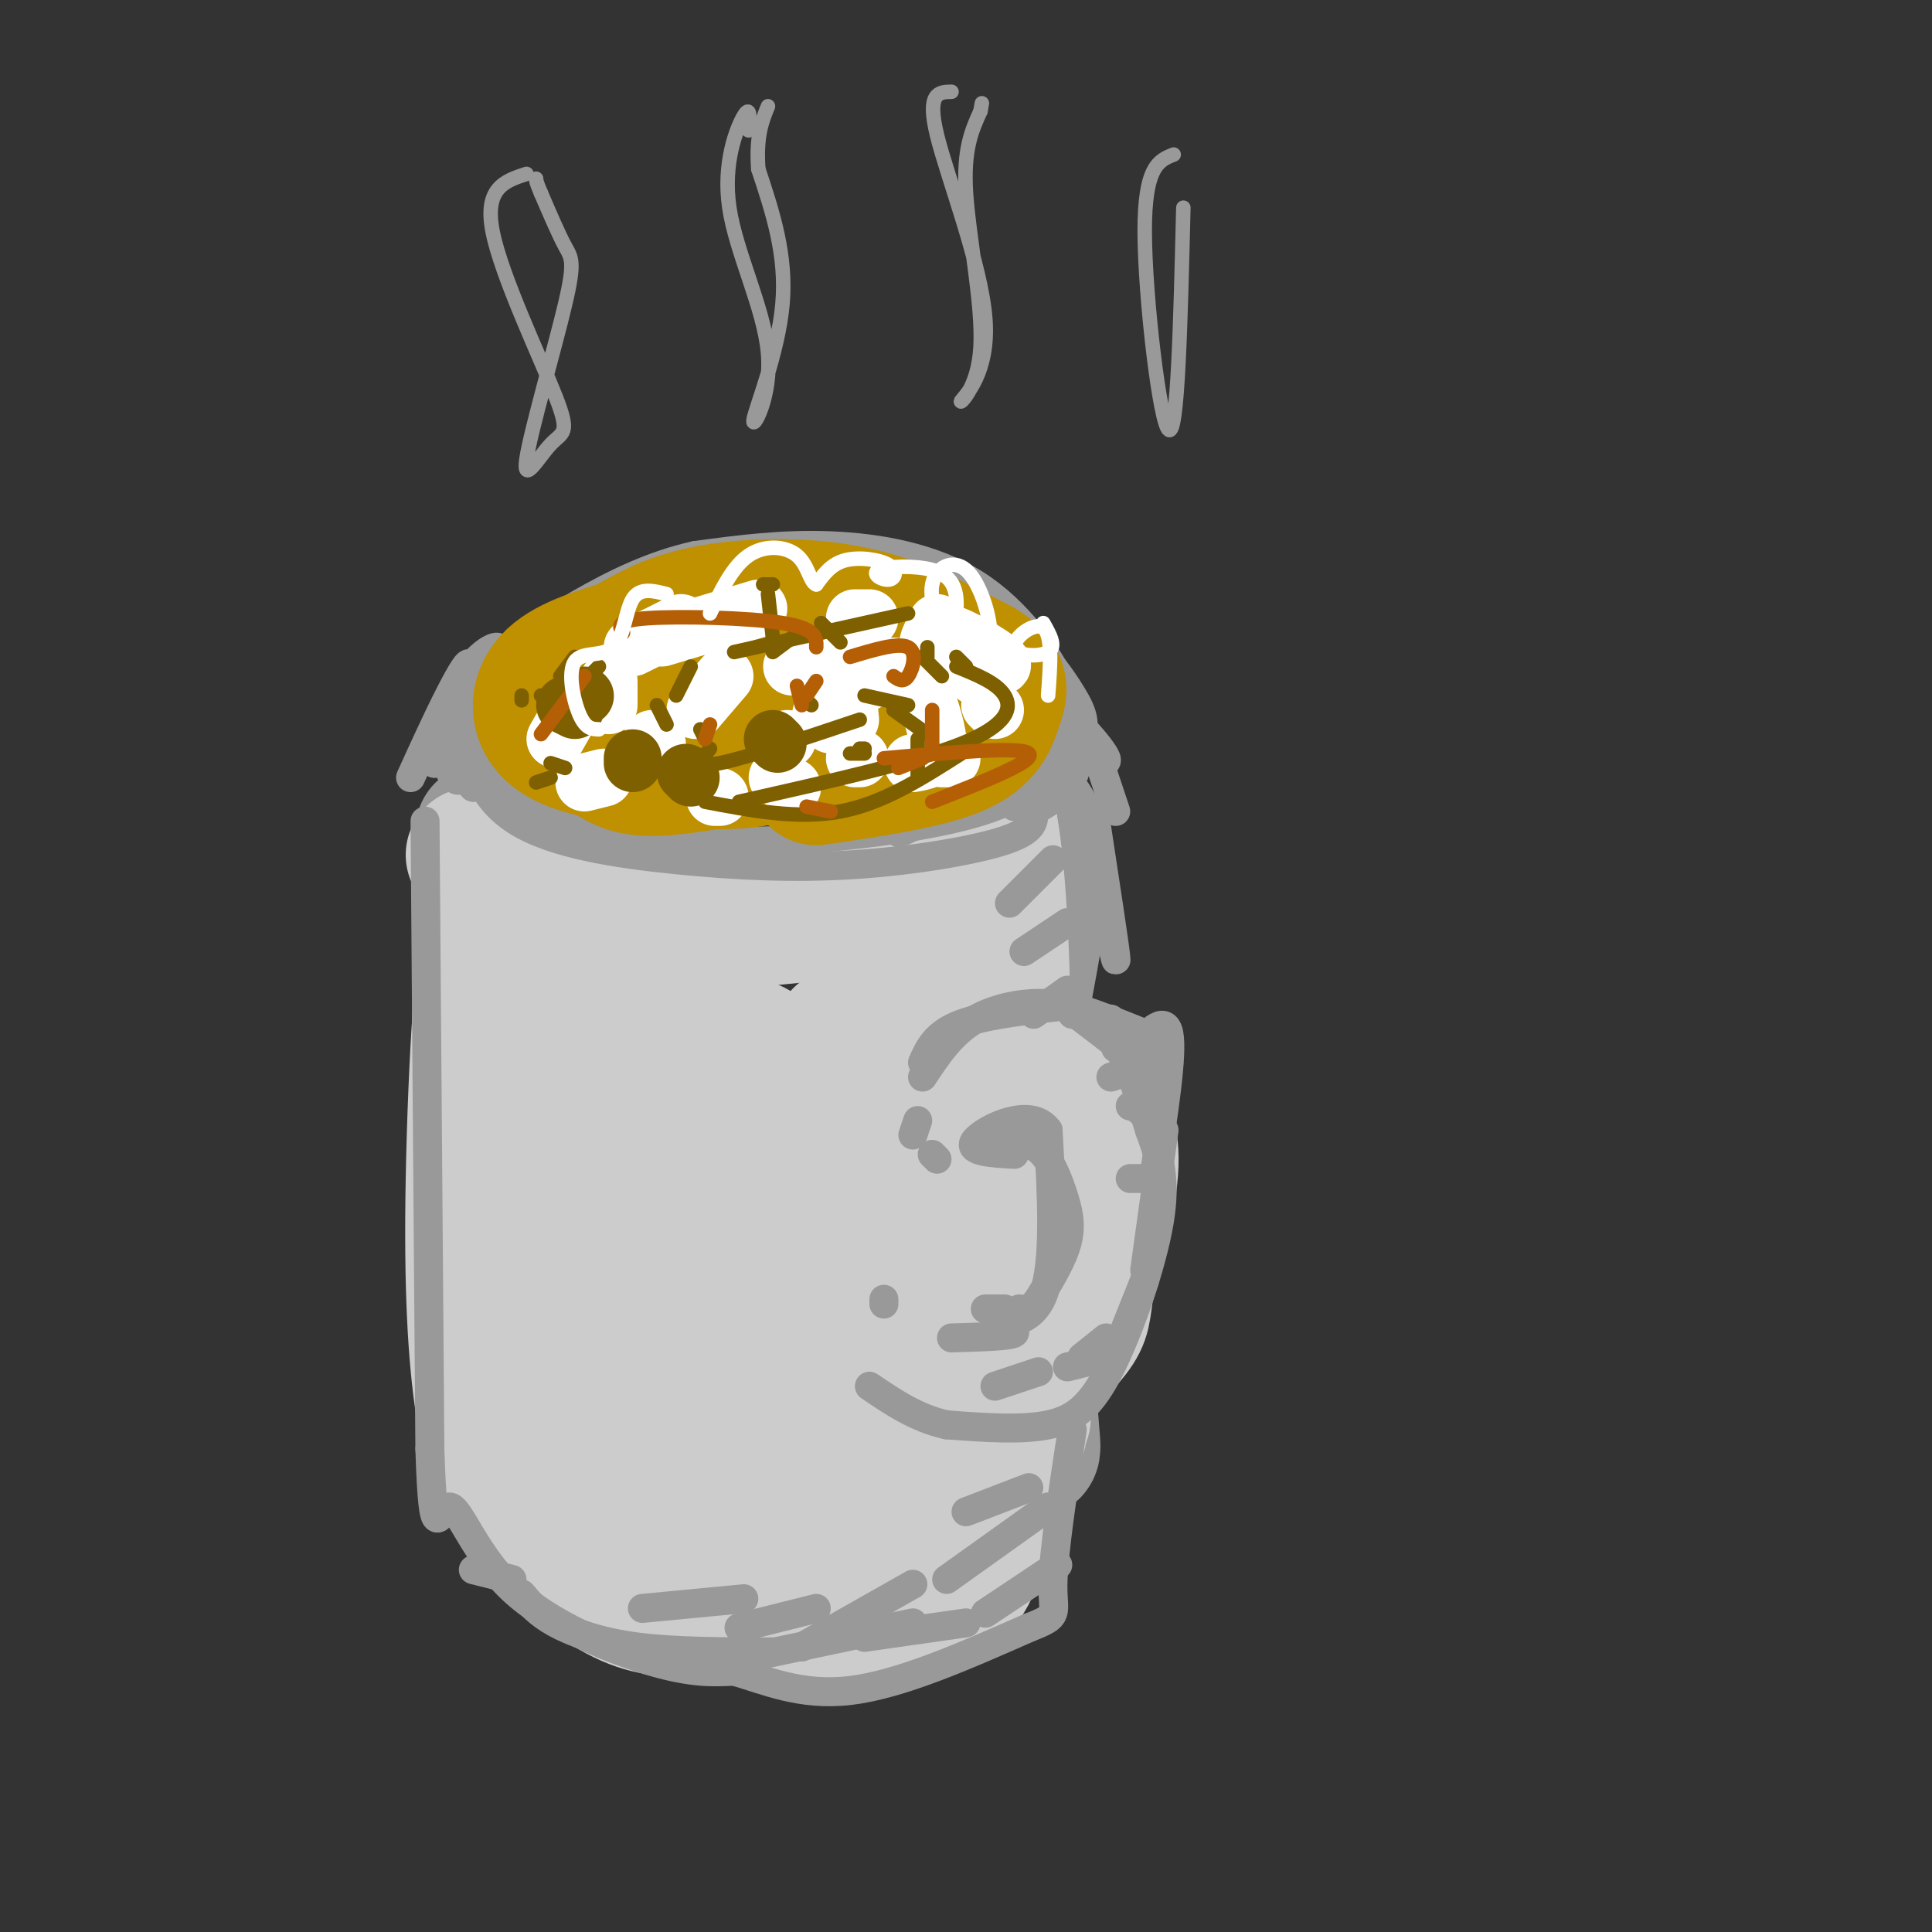 <svg viewBox='0 0 400 400' version='1.1' xmlns='http://www.w3.org/2000/svg' xmlns:xlink='http://www.w3.org/1999/xlink'><rect x="0" y="0" width="400" height="400" fill="#333333" stroke="none"/><g fill='none' stroke='#999999' stroke-width='28' stroke-linecap='round' stroke-linejoin='round'><path d='M100,172c5.595,3.796 11.190,7.592 21,10c9.810,2.408 23.836,3.429 32,5c8.164,1.571 10.467,3.692 21,-2c10.533,-5.692 29.295,-19.198 37,-17c7.705,2.198 4.352,20.099 1,38'/><path d='M212,206c0.204,23.559 0.213,63.458 1,81c0.787,17.542 2.352,12.728 -3,13c-5.352,0.272 -17.620,5.630 -30,8c-12.380,2.370 -24.872,1.754 -33,2c-8.128,0.246 -11.894,1.356 -17,0c-5.106,-1.356 -11.553,-5.178 -18,-9'/><path d='M112,301c-4.333,-2.000 -6.167,-2.500 -8,-3'/></g>
<g fill='none' stroke='#cccccc' stroke-width='28' stroke-linecap='round' stroke-linejoin='round'><path d='M98,177c4.756,3.714 9.512,7.429 15,10c5.488,2.571 11.708,4.000 25,4c13.292,0.000 33.655,-1.429 46,-5c12.345,-3.571 16.673,-9.286 21,-15'/><path d='M205,171c3.917,21.310 3.208,82.083 1,107c-2.208,24.917 -5.917,13.976 -11,11c-5.083,-2.976 -11.542,2.012 -18,7'/><path d='M177,296c-9.372,2.047 -23.801,3.665 -36,4c-12.199,0.335 -22.167,-0.611 -29,-7c-6.833,-6.389 -10.532,-18.220 -12,-39c-1.468,-20.780 -0.705,-50.509 0,-61c0.705,-10.491 1.353,-1.746 2,7'/><path d='M102,200c2.048,11.302 6.168,36.058 10,49c3.832,12.942 7.377,14.072 14,15c6.623,0.928 16.325,1.656 24,0c7.675,-1.656 13.322,-5.696 18,-11c4.678,-5.304 8.386,-11.872 10,-18c1.614,-6.128 1.133,-11.817 0,-16c-1.133,-4.183 -2.917,-6.861 -5,-3c-2.083,3.861 -4.465,14.260 -6,20c-1.535,5.740 -2.222,6.823 -1,14c1.222,7.177 4.353,20.450 8,24c3.647,3.550 7.809,-2.623 11,-7c3.191,-4.377 5.411,-6.959 8,-14c2.589,-7.041 5.547,-18.541 5,-28c-0.547,-9.459 -4.600,-16.876 -7,-20c-2.400,-3.124 -3.146,-1.957 -5,1c-1.854,2.957 -4.815,7.702 -6,17c-1.185,9.298 -0.592,23.149 0,37'/><path d='M180,260c0.415,8.286 1.453,10.501 3,13c1.547,2.499 3.603,5.281 5,7c1.397,1.719 2.135,2.374 4,-2c1.865,-4.374 4.859,-13.778 6,-21c1.141,-7.222 0.431,-12.262 0,-17c-0.431,-4.738 -0.583,-9.173 -2,-14c-1.417,-4.827 -4.101,-10.045 -6,-13c-1.899,-2.955 -3.014,-3.648 -5,-2c-1.986,1.648 -4.843,5.638 -7,8c-2.157,2.362 -3.616,3.095 -6,17c-2.384,13.905 -5.695,40.983 -6,47c-0.305,6.017 2.395,-9.026 3,-20c0.605,-10.974 -0.886,-17.879 -3,-25c-2.114,-7.121 -4.851,-14.458 -7,-18c-2.149,-3.542 -3.710,-3.290 -6,-4c-2.290,-0.710 -5.309,-2.384 -8,14c-2.691,16.384 -5.055,50.824 -5,60c0.055,9.176 2.527,-6.912 5,-23'/><path d='M145,267c0.342,-11.782 -1.304,-29.738 -3,-40c-1.696,-10.262 -3.441,-12.831 -5,-15c-1.559,-2.169 -2.931,-3.939 -5,-4c-2.069,-0.061 -4.834,1.588 -5,17c-0.166,15.412 2.269,44.586 4,54c1.731,9.414 2.760,-0.931 3,-11c0.240,-10.069 -0.309,-19.862 -2,-28c-1.691,-8.138 -4.523,-14.622 -7,-24c-2.477,-9.378 -4.600,-21.651 -6,-6c-1.400,15.651 -2.076,59.226 -2,70c0.076,10.774 0.905,-11.253 0,-27c-0.905,-15.747 -3.544,-25.213 -6,-32c-2.456,-6.787 -4.728,-10.893 -7,-15'/><path d='M104,206c-1.998,-5.156 -3.494,-10.547 -4,6c-0.506,16.547 -0.021,55.032 3,75c3.021,19.968 8.577,21.419 15,23c6.423,1.581 13.711,3.290 21,5'/><path d='M139,315c14.533,1.544 40.367,2.906 55,-3c14.633,-5.906 18.067,-19.078 18,-19c-0.067,0.078 -3.633,13.406 -6,20c-2.367,6.594 -3.533,6.456 -6,7c-2.467,0.544 -6.233,1.772 -10,3'/><path d='M190,323c-13.386,1.829 -41.852,4.902 -54,6c-12.148,1.098 -7.978,0.222 -10,-4c-2.022,-4.222 -10.237,-11.791 -14,-13c-3.763,-1.209 -3.075,3.940 -4,-14c-0.925,-17.940 -3.462,-58.970 -6,-100'/><path d='M102,198c-1.879,-7.596 -3.575,23.415 -4,46c-0.425,22.585 0.422,36.744 2,47c1.578,10.256 3.886,16.607 9,23c5.114,6.393 13.032,12.826 19,16c5.968,3.174 9.984,3.087 14,3'/><path d='M142,333c11.327,0.815 32.644,1.352 43,1c10.356,-0.352 9.750,-1.595 11,-3c1.250,-1.405 4.357,-2.973 6,-9c1.643,-6.027 1.821,-16.514 2,-27'/><path d='M195,234c5.893,-3.905 11.786,-7.810 17,-9c5.214,-1.190 9.750,0.333 13,3c3.250,2.667 5.214,6.476 5,13c-0.214,6.524 -2.607,15.762 -5,25'/><path d='M225,266c-0.856,5.494 -0.498,6.730 -3,10c-2.502,3.270 -7.866,8.573 -12,11c-4.134,2.427 -7.038,1.979 -10,1c-2.962,-0.979 -5.981,-2.490 -9,-4'/></g>
<g fill='none' stroke='#999999' stroke-width='6' stroke-linecap='round' stroke-linejoin='round'><path d='M88,170c0.000,0.000 1.000,130.000 1,130'/><path d='M89,300c0.681,22.032 1.884,12.112 4,12c2.116,-0.112 5.147,9.585 13,17c7.853,7.415 20.530,12.547 29,15c8.470,2.453 12.735,2.226 17,2'/><path d='M152,346c6.333,1.778 13.667,5.222 24,4c10.333,-1.222 23.667,-7.111 37,-13'/><path d='M213,337c6.689,-2.600 4.911,-2.600 5,-9c0.089,-6.400 2.044,-19.200 4,-32'/><path d='M191,223c3.042,-4.601 6.083,-9.202 11,-12c4.917,-2.798 11.708,-3.792 17,-3c5.292,0.792 9.083,3.369 12,8c2.917,4.631 4.958,11.315 7,18'/><path d='M238,234c2.002,5.461 3.506,10.113 2,19c-1.506,8.887 -6.021,22.008 -10,30c-3.979,7.992 -7.423,10.855 -13,12c-5.577,1.145 -13.289,0.573 -21,0'/><path d='M196,295c-6.167,-1.333 -11.083,-4.667 -16,-8'/><path d='M206,236c3.304,0.054 6.607,0.107 9,2c2.393,1.893 3.875,5.625 5,9c1.125,3.375 1.893,6.393 1,10c-0.893,3.607 -3.446,7.804 -6,12'/><path d='M215,269c-1.667,2.333 -2.833,2.167 -4,2'/><path d='M207,272c0.000,0.000 -1.000,-1.000 -1,-1'/><path d='M208,271c0.000,0.000 -4.000,0.000 -4,0'/><path d='M194,240c0.000,0.000 -1.000,-1.000 -1,-1'/><path d='M190,232c0.000,0.000 -1.000,3.000 -1,3'/><path d='M183,269c0.000,0.000 0.000,1.000 0,1'/><path d='M105,163c3.583,3.274 7.167,6.548 12,9c4.833,2.452 10.917,4.083 22,4c11.083,-0.083 27.167,-1.881 36,-4c8.833,-2.119 10.417,-4.560 12,-7'/><path d='M227,171c1.833,12.000 3.667,24.000 4,27c0.333,3.000 -0.833,-3.000 -2,-9'/><path d='M219,324c0.000,0.000 -15.000,10.000 -15,10'/><path d='M217,312c0.000,0.000 -21.000,15.000 -21,15'/><path d='M213,308c0.000,0.000 -13.000,5.000 -13,5'/><path d='M221,205c0.000,0.000 -7.000,5.000 -7,5'/><path d='M221,191c0.000,0.000 -9.000,6.000 -9,6'/><path d='M218,178c0.000,0.000 -9.000,9.000 -9,9'/><path d='M234,218c3.583,-4.083 7.167,-8.167 8,-4c0.833,4.167 -1.083,16.583 -3,29'/><path d='M241,234c0.000,0.000 -4.000,29.000 -4,29'/><path d='M237,265c0.000,0.000 -4.000,10.000 -4,10'/><path d='M242,220c0.000,0.000 -11.000,-3.000 -11,-3'/><path d='M237,214c-7.756,-3.111 -15.511,-6.222 -15,-5c0.511,1.222 9.289,6.778 13,11c3.711,4.222 2.356,7.111 1,10'/><path d='M197,277c6.095,-0.173 12.190,-0.345 13,-1c0.810,-0.655 -3.667,-1.792 -3,-2c0.667,-0.208 6.476,0.512 9,-6c2.524,-6.512 1.762,-20.256 1,-34'/><path d='M217,234c-3.533,-4.978 -12.867,-0.422 -15,2c-2.133,2.422 2.933,2.711 8,3'/><path d='M191,220c1.333,-3.000 2.667,-6.000 8,-8c5.333,-2.000 14.667,-3.000 24,-4'/><path d='M222,210c0.000,0.000 8.000,1.000 8,1'/><path d='M229,277c0.000,0.000 -5.000,4.000 -5,4'/><path d='M225,282c0.000,0.000 -4.000,1.000 -4,1'/><path d='M240,244c0.000,0.000 -6.000,0.000 -6,0'/><path d='M238,230c0.000,0.000 -4.000,-1.000 -4,-1'/><path d='M236,221c0.000,0.000 -6.000,2.000 -6,2'/><path d='M215,284c0.000,0.000 -9.000,3.000 -9,3'/><path d='M98,325c0.000,0.000 8.000,2.000 8,2'/><path d='M200,336c0.000,0.000 -21.000,3.000 -21,3'/><path d='M189,328c0.000,0.000 -23.000,13.000 -23,13'/><path d='M169,333c0.000,0.000 -16.000,4.000 -16,4'/><path d='M154,331c0.000,0.000 -21.000,2.000 -21,2'/><path d='M108,330c1.689,2.000 3.378,4.000 7,6c3.622,2.000 9.178,4.000 17,5c7.822,1.000 17.911,1.000 28,1'/><path d='M149,345c0.000,0.000 -2.000,-1.000 -2,-1'/><path d='M151,344c0.000,0.000 38.000,-8.000 38,-8'/><path d='M95,156c6.889,-7.000 13.778,-14.000 11,-12c-2.778,2.000 -15.222,13.000 -16,14c-0.778,1.000 10.111,-8.000 21,-17'/><path d='M221,154c-2.173,-4.690 -4.345,-9.381 -2,-8c2.345,1.381 9.208,8.833 10,11c0.792,2.167 -4.488,-0.952 -6,-2c-1.512,-1.048 0.744,-0.024 3,1'/><path d='M215,159c-16.387,7.685 -32.774,15.369 -28,13c4.774,-2.369 30.708,-14.792 36,-17c5.292,-2.208 -10.060,5.798 -21,10c-10.940,4.202 -17.470,4.601 -24,5'/><path d='M178,170c1.733,0.022 18.067,-2.422 28,-5c9.933,-2.578 13.467,-5.289 17,-8'/><path d='M85,161c2.732,-6.009 5.464,-12.018 8,-17c2.536,-4.982 4.876,-8.937 4,-5c-0.876,3.937 -4.967,15.767 -6,17c-1.033,1.233 0.991,-8.129 4,-14c3.009,-5.871 7.003,-8.249 8,-8c0.997,0.249 -1.001,3.124 -3,6'/><path d='M100,140c-1.707,2.332 -4.474,5.164 -5,9c-0.526,3.836 1.189,8.678 1,11c-0.189,2.322 -2.282,2.125 -3,-1c-0.718,-3.125 -0.062,-9.179 1,-9c1.062,0.179 2.531,6.589 4,13'/><path d='M98,163c-0.379,0.129 -3.325,-6.049 -3,-12c0.325,-5.951 3.921,-11.675 4,-11c0.079,0.675 -3.360,7.748 -2,14c1.360,6.252 7.520,11.683 14,15c6.480,3.317 13.280,4.519 22,5c8.720,0.481 19.360,0.240 30,0'/><path d='M163,174c12.720,-0.777 29.518,-2.718 40,-6c10.482,-3.282 14.646,-7.904 17,-12c2.354,-4.096 2.899,-7.665 0,-14c-2.899,-6.335 -9.242,-15.436 -18,-21c-8.758,-5.564 -19.931,-7.590 -30,-8c-10.069,-0.410 -19.035,0.795 -28,2'/><path d='M144,115c-8.771,1.943 -16.697,5.802 -24,10c-7.303,4.198 -13.982,8.736 -18,13c-4.018,4.264 -5.374,8.253 -5,14c0.374,5.747 2.479,13.253 10,18c7.521,4.747 20.459,6.736 33,8c12.541,1.264 24.684,1.802 37,1c12.316,-0.802 24.805,-2.943 31,-5c6.195,-2.057 6.098,-4.028 6,-6'/><path d='M214,168c3.397,-2.201 8.888,-4.703 9,-11c0.112,-6.297 -5.156,-16.389 -6,-19c-0.844,-2.611 2.734,2.259 5,6c2.266,3.741 3.219,6.355 1,10c-2.219,3.645 -7.609,8.323 -13,13'/><path d='M228,159c0.000,0.000 3.000,9.000 3,9'/><path d='M106,161c0.000,0.000 1.000,4.000 1,4'/></g>
<g fill='none' stroke='#f9cb9c' stroke-width='6' stroke-linecap='round' stroke-linejoin='round'><path d='M210,146c-4.488,4.202 -8.976,8.405 -8,7c0.976,-1.405 7.417,-8.417 7,-9c-0.417,-0.583 -7.690,5.262 -10,7c-2.310,1.738 0.345,-0.631 3,-3'/></g>
<g fill='none' stroke='#bf9000' stroke-width='6' stroke-linecap='round' stroke-linejoin='round'><path d='M205,144c-3.083,1.500 -6.167,3.000 -8,5c-1.833,2.000 -2.417,4.500 -3,7'/><path d='M209,146c-3.943,2.793 -7.887,5.585 -9,7c-1.113,1.415 0.603,1.451 4,-1c3.397,-2.451 8.475,-7.390 5,-6c-3.475,1.390 -15.503,9.107 -17,9c-1.497,-0.107 7.537,-8.039 12,-13c4.463,-4.961 4.355,-6.951 -3,-2c-7.355,4.951 -21.959,16.843 -27,21c-5.041,4.157 -0.521,0.578 4,-3'/><path d='M178,158c5.067,-4.689 15.733,-14.911 19,-19c3.267,-4.089 -0.867,-2.044 -5,0'/></g>
<g fill='none' stroke='#bf9000' stroke-width='28' stroke-linecap='round' stroke-linejoin='round'><path d='M180,152c3.394,-3.000 6.789,-6.000 8,-8c1.211,-2.000 0.239,-2.999 -2,-4c-2.239,-1.001 -5.745,-2.005 -9,-2c-3.255,0.005 -6.260,1.017 -9,4c-2.740,2.983 -5.217,7.936 -6,11c-0.783,3.064 0.126,4.237 5,3c4.874,-1.237 13.713,-4.885 18,-8c4.287,-3.115 4.022,-5.696 3,-8c-1.022,-2.304 -2.800,-4.332 -6,-5c-3.200,-0.668 -7.822,0.023 -12,2c-4.178,1.977 -7.914,5.241 -9,8c-1.086,2.759 0.477,5.012 2,7c1.523,1.988 3.007,3.711 7,2c3.993,-1.711 10.497,-6.855 17,-12'/><path d='M187,142c2.998,-3.667 1.994,-6.834 -3,-9c-4.994,-2.166 -13.979,-3.330 -22,-2c-8.021,1.330 -15.077,5.153 -20,9c-4.923,3.847 -7.714,7.718 -9,10c-1.286,2.282 -1.068,2.976 1,3c2.068,0.024 5.986,-0.623 9,-2c3.014,-1.377 5.123,-3.485 6,-6c0.877,-2.515 0.523,-5.438 -3,-7c-3.523,-1.562 -10.215,-1.764 -15,1c-4.785,2.764 -7.664,8.493 -8,12c-0.336,3.507 1.871,4.790 4,6c2.129,1.210 4.180,2.346 10,2c5.820,-0.346 15.410,-2.173 25,-4'/><path d='M162,155c4.757,-1.304 4.150,-2.563 3,-2c-1.150,0.563 -2.844,2.949 -8,4c-5.156,1.051 -13.774,0.766 -22,0c-8.226,-0.766 -16.061,-2.014 -20,-5c-3.939,-2.986 -3.983,-7.710 -1,-11c2.983,-3.290 8.991,-5.145 15,-7'/><path d='M129,134c4.702,-2.536 8.958,-5.375 17,-7c8.042,-1.625 19.869,-2.036 30,0c10.131,2.036 18.565,6.518 27,11'/><path d='M203,138c4.988,3.048 3.958,5.167 3,8c-0.958,2.833 -1.845,6.381 -8,9c-6.155,2.619 -17.577,4.310 -29,6'/></g>
<g fill='none' stroke='#999999' stroke-width='3' stroke-linecap='round' stroke-linejoin='round'><path d='M109,36c-4.404,1.436 -8.807,2.873 -7,12c1.807,9.127 9.825,25.945 13,34c3.175,8.055 1.505,7.346 -1,10c-2.505,2.654 -5.847,8.670 -5,3c0.847,-5.670 5.882,-23.027 8,-32c2.118,-8.973 1.319,-9.564 0,-12c-1.319,-2.436 -3.160,-6.718 -5,-11'/><path d='M112,40c-1.000,-2.333 -1.000,-2.667 -1,-3'/><path d='M155,27c0.199,-2.662 0.398,-5.325 -1,-3c-1.398,2.325 -4.394,9.637 -3,19c1.394,9.363 7.178,20.778 8,30c0.822,9.222 -3.317,16.252 -3,14c0.317,-2.252 5.091,-13.786 6,-24c0.909,-10.214 -2.045,-19.107 -5,-28'/><path d='M157,35c-0.500,-6.833 0.750,-9.917 2,-13'/><path d='M197,19c-2.592,0.044 -5.185,0.089 -3,9c2.185,8.911 9.146,26.689 10,38c0.854,11.311 -4.400,16.156 -5,17c-0.600,0.844 3.454,-2.311 4,-11c0.546,-8.689 -2.415,-22.911 -3,-32c-0.585,-9.089 1.208,-13.044 3,-17'/><path d='M203,23c0.500,-2.833 0.250,-1.417 0,0'/><path d='M243,32c-3.022,1.178 -6.044,2.356 -6,16c0.044,13.644 3.156,39.756 5,41c1.844,1.244 2.422,-22.378 3,-46'/></g>
<g fill='none' stroke='#ffffff' stroke-width='12' stroke-linecap='round' stroke-linejoin='round'><path d='M205,146c0.000,0.000 1.000,1.000 1,1'/><path d='M197,157c0.000,0.000 -2.000,0.000 -2,0'/><path d='M178,157c0.000,0.000 -1.000,0.000 -1,0'/><path d='M163,153c0.000,0.000 -2.000,1.000 -2,1'/><path d='M161,161c0.000,0.000 3.000,2.000 3,2'/><path d='M189,158c2.250,-0.417 4.500,-0.833 5,-3c0.500,-2.167 -0.750,-6.083 -2,-10'/><path d='M191,141c0.000,0.000 0.000,-1.000 0,-1'/><path d='M193,136c0.000,0.000 0.000,-5.000 0,-5'/><path d='M194,129c0.000,0.000 8.000,11.000 8,11'/><path d='M203,137c2.822,0.733 5.644,1.467 4,0c-1.644,-1.467 -7.756,-5.133 -11,-6c-3.244,-0.867 -3.622,1.067 -4,3'/><path d='M180,128c0.000,0.000 -3.000,0.000 -3,0'/><path d='M175,139c0.000,0.000 1.000,10.000 1,10'/><path d='M172,150c0.000,0.000 -2.000,-2.000 -2,-2'/><path d='M178,142c0.000,0.000 7.000,-4.000 7,-4'/><path d='M171,138c0.000,0.000 -7.000,0.000 -7,0'/><path d='M150,140c0.000,0.000 -6.000,7.000 -6,7'/><path d='M136,154c0.000,0.000 -1.000,-1.000 -1,-1'/><path d='M126,146c0.000,0.000 0.000,-5.000 0,-5'/><path d='M137,132c0.000,0.000 20.000,-6.000 20,-6'/><path d='M141,129c0.000,0.000 -10.000,5.000 -10,5'/><path d='M119,146c0.000,0.000 -4.000,7.000 -4,7'/><path d='M121,162c0.000,0.000 4.000,-1.000 4,-1'/><path d='M148,165c0.000,0.000 1.000,0.000 1,0'/></g>
<g fill='none' stroke='#7f6000' stroke-width='12' stroke-linecap='round' stroke-linejoin='round'><path d='M131,158c0.000,0.000 0.000,-1.000 0,-1'/><path d='M142,160c0.000,0.000 1.000,1.000 1,1'/><path d='M160,153c0.000,0.000 1.000,1.000 1,1'/><path d='M119,147c0.000,0.000 -2.000,-1.000 -2,-1'/><path d='M121,144c0.000,0.000 0.100,0.100 0.1,0.1'/></g>
<g fill='none' stroke='#7f6000' stroke-width='3' stroke-linecap='round' stroke-linejoin='round'><path d='M159,123c0.000,0.000 1.000,9.000 1,9'/><path d='M170,129c0.000,0.000 4.000,4.000 4,4'/><path d='M191,136c0.000,0.000 4.000,4.000 4,4'/><path d='M190,153c0.000,0.000 0.000,8.000 0,8'/><path d='M179,155c0.000,0.000 -1.000,0.000 -1,0'/><path d='M179,144c0.000,0.000 9.000,2.000 9,2'/><path d='M198,136c0.000,0.000 2.000,2.000 2,2'/><path d='M179,156c0.000,0.000 -3.000,0.000 -3,0'/><path d='M168,146c0.000,0.000 -1.000,-1.000 -1,-1'/><path d='M164,132c0.000,0.000 -4.000,3.000 -4,3'/><path d='M143,138c0.000,0.000 -3.000,6.000 -3,6'/><path d='M136,146c0.000,0.000 2.000,4.000 2,4'/><path d='M145,151c0.000,0.000 1.000,2.000 1,2'/><path d='M147,155c-1.583,2.000 -3.167,4.000 2,3c5.167,-1.000 17.083,-5.000 29,-9'/><path d='M185,147c0.000,0.000 7.000,5.000 7,5'/><path d='M199,156c-8.083,5.167 -16.167,10.333 -25,12c-8.833,1.667 -18.417,-0.167 -28,-2'/><path d='M117,159c0.000,0.000 -3.000,-1.000 -3,-1'/><path d='M112,144c0.000,0.000 2.000,0.000 2,0'/><path d='M120,142c0.000,0.000 4.000,-4.000 4,-4'/><path d='M152,135c0.000,0.000 36.000,-8.000 36,-8'/><path d='M192,134c0.000,0.000 0.000,2.000 0,2'/><path d='M198,138c4.200,1.689 8.400,3.378 10,6c1.600,2.622 0.600,6.178 -9,10c-9.600,3.822 -27.800,7.911 -46,12'/><path d='M114,161c0.000,0.000 -3.000,1.000 -3,1'/><path d='M108,145c0.000,0.000 0.000,-1.000 0,-1'/><path d='M116,140c0.000,0.000 3.000,-4.000 3,-4'/><path d='M158,121c0.000,0.000 2.000,0.000 2,0'/></g>
<g fill='none' stroke='#b45f06' stroke-width='3' stroke-linecap='round' stroke-linejoin='round'><path d='M167,144c0.000,0.000 2.000,-3.000 2,-3'/><path d='M185,140c1.000,0.711 2.000,1.422 3,0c1.000,-1.422 2.000,-4.978 0,-6c-2.000,-1.022 -7.000,0.489 -12,2'/><path d='M165,142c0.000,0.000 1.000,4.000 1,4'/><path d='M193,147c0.000,0.000 0.000,9.000 0,9'/><path d='M191,157c0.000,0.000 -5.000,2.000 -5,2'/><path d='M146,153c0.000,0.000 1.000,-3.000 1,-3'/><path d='M169,134c0.044,-1.933 0.089,-3.867 -7,-5c-7.089,-1.133 -21.311,-1.467 -28,-1c-6.689,0.467 -5.844,1.733 -5,3'/><path d='M121,140c0.000,0.000 -9.000,12.000 -9,12'/><path d='M183,157c14.167,-1.250 28.333,-2.500 30,-1c1.667,1.500 -9.167,5.750 -20,10'/><path d='M172,168c0.000,0.000 -5.000,-1.000 -5,-1'/></g>
<g fill='none' stroke='#ffffff' stroke-width='3' stroke-linecap='round' stroke-linejoin='round'><path d='M217,144c0.470,-6.304 0.940,-12.607 -1,-14c-1.940,-1.393 -6.292,2.125 -6,4c0.292,1.875 5.226,2.107 7,1c1.774,-1.107 0.387,-3.554 -1,-6'/><path d='M201,132c-0.007,1.324 -0.014,2.649 1,3c1.014,0.351 3.048,-0.270 3,-4c-0.048,-3.730 -2.178,-10.569 -5,-13c-2.822,-2.431 -6.336,-0.454 -7,3c-0.664,3.454 1.524,8.386 3,9c1.476,0.614 2.242,-3.088 2,-6c-0.242,-2.912 -1.491,-5.033 -5,-6c-3.509,-0.967 -9.277,-0.781 -11,0c-1.723,0.781 0.600,2.158 2,2c1.400,-0.158 1.877,-1.850 0,-3c-1.877,-1.150 -6.108,-1.757 -9,-1c-2.892,0.757 -4.446,2.879 -6,5'/><path d='M169,121c-1.333,-0.440 -1.667,-4.042 -4,-6c-2.333,-1.958 -6.667,-2.274 -10,0c-3.333,2.274 -5.667,7.137 -8,12'/><path d='M138,123c-2.750,-0.702 -5.499,-1.404 -7,1c-1.501,2.404 -1.753,7.912 -4,10c-2.247,2.088 -6.490,0.754 -8,3c-1.510,2.246 -0.289,8.070 1,11c1.289,2.930 2.644,2.965 4,3'/></g>
</svg>